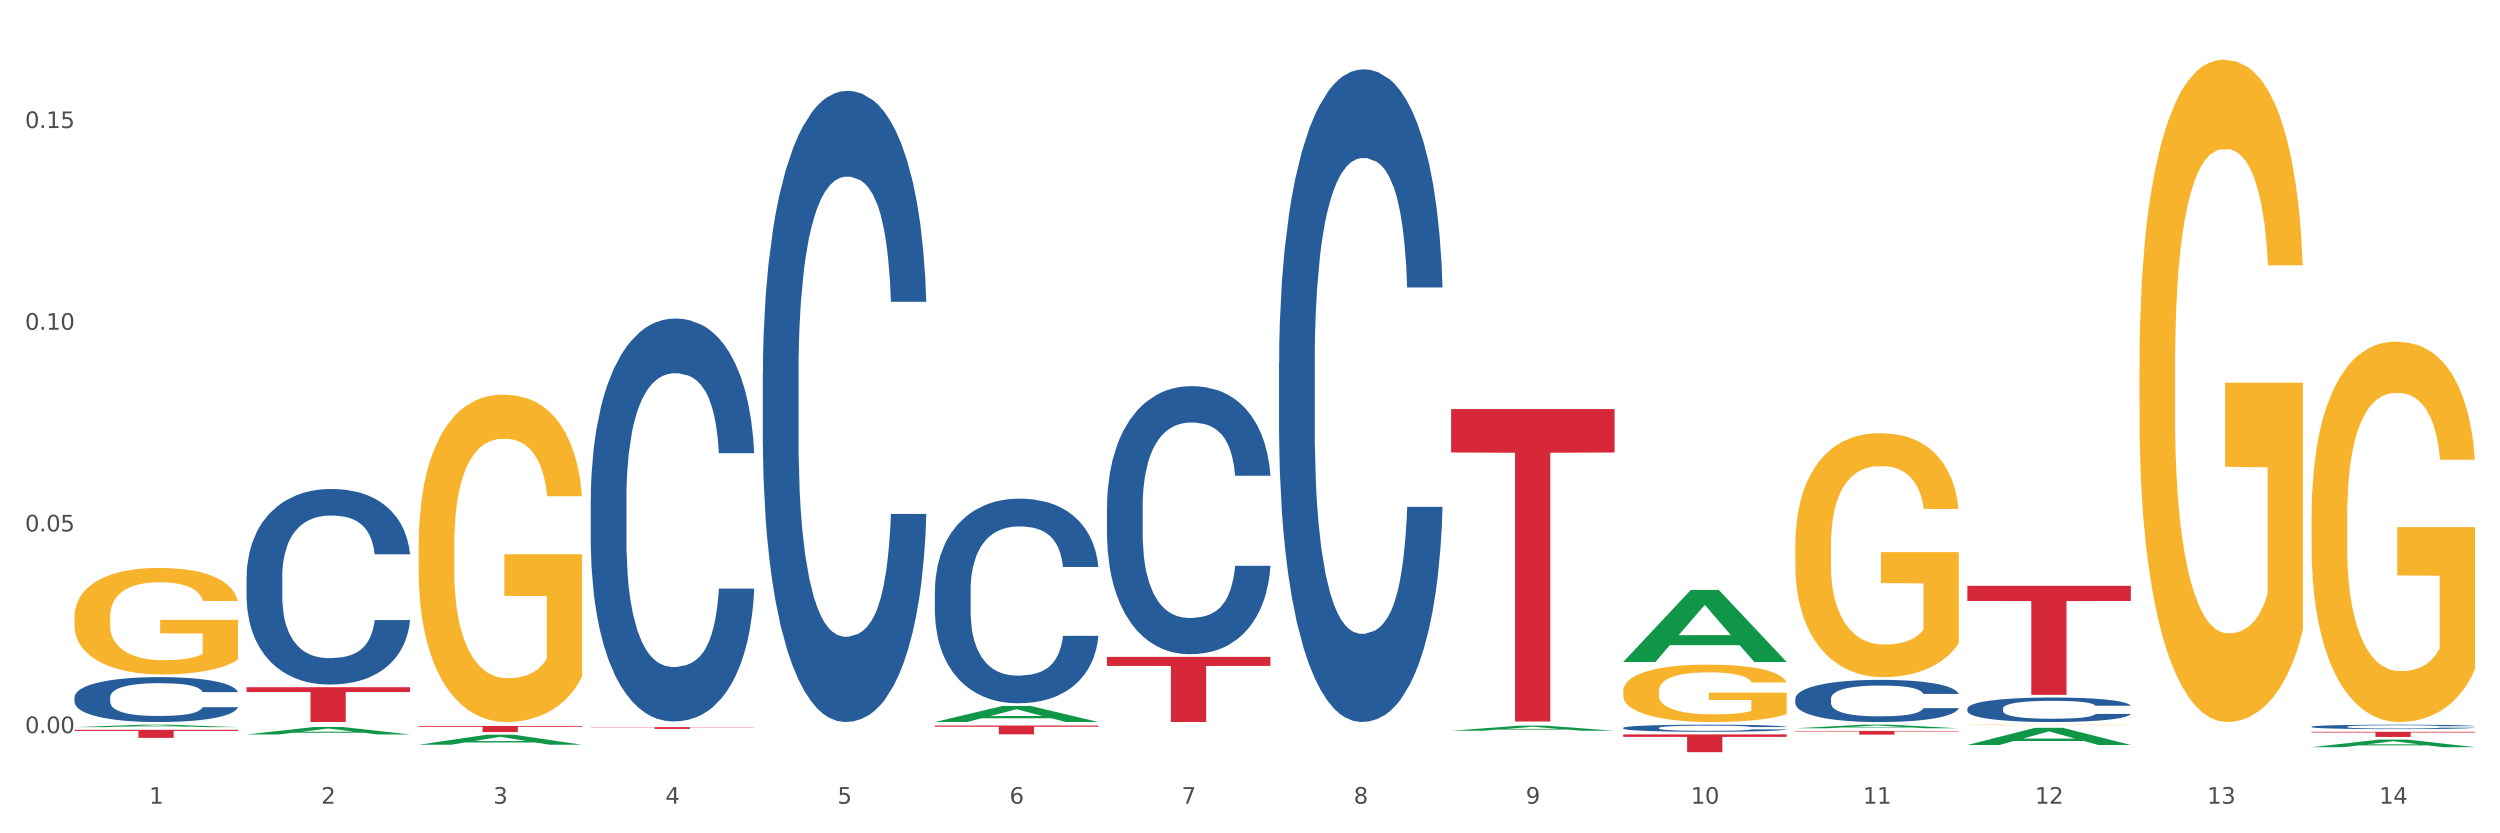 <?xml version="1.0" encoding="utf-8" standalone="no"?>
<!DOCTYPE svg PUBLIC "-//W3C//DTD SVG 1.1//EN"
  "http://www.w3.org/Graphics/SVG/1.1/DTD/svg11.dtd">
<svg xmlns:xlink="http://www.w3.org/1999/xlink" width="1080pt" height="360pt" viewBox="0 0 1080 360" xmlns="http://www.w3.org/2000/svg" version="1.1">
 <rect x="0" y="0" width="1080" height="360" fill="#333333" stroke="none"/>
 <defs>
  <style type="text/css">*{stroke-linejoin: round; stroke-linecap: butt}</style>
 </defs>
 <g id="figure_1">
  <g id="patch_1">
   <path d="M 0 360 
L 1080 360 
L 1080 0 
L 0 0 
z
" style="fill: #ffffff; stroke: #ffffff; stroke-linejoin: miter"/>
  </g>
  <g id="axes_1">
   <g id="matplotlib.axis_1">
    <g id="xtick_1">
     <g id="text_1">
      <!-- 1 -->
      <g style="fill: #4d4d4d" transform="translate(64.432 347.204) scale(0.096 -0.096)">
       <defs>
        <path id="DejaVuSans-31" d="M 794 531 
L 1825 531 
L 1825 4091 
L 703 3866 
L 703 4441 
L 1819 4666 
L 2450 4666 
L 2450 531 
L 3481 531 
L 3481 0 
L 794 0 
L 794 531 
z
" transform="scale(0.016)"/>
       </defs>
       <use xlink:href="#DejaVuSans-31"/>
      </g>
     </g>
    </g>
    <g id="xtick_2">
     <g id="text_2">
      <!-- 2 -->
      <g style="fill: #4d4d4d" transform="translate(138.771 347.204) scale(0.096 -0.096)">
       <defs>
        <path id="DejaVuSans-32" d="M 1228 531 
L 3431 531 
L 3431 0 
L 469 0 
L 469 531 
Q 828 903 1448 1529 
Q 2069 2156 2228 2338 
Q 2531 2678 2651 2914 
Q 2772 3150 2772 3378 
Q 2772 3750 2511 3984 
Q 2250 4219 1831 4219 
Q 1534 4219 1204 4116 
Q 875 4013 500 3803 
L 500 4441 
Q 881 4594 1212 4672 
Q 1544 4750 1819 4750 
Q 2544 4750 2975 4387 
Q 3406 4025 3406 3419 
Q 3406 3131 3298 2873 
Q 3191 2616 2906 2266 
Q 2828 2175 2409 1742 
Q 1991 1309 1228 531 
z
" transform="scale(0.016)"/>
       </defs>
       <use xlink:href="#DejaVuSans-32"/>
      </g>
     </g>
    </g>
    <g id="xtick_3">
     <g id="text_3">
      <!-- 3 -->
      <g style="fill: #4d4d4d" transform="translate(213.109 347.204) scale(0.096 -0.096)">
       <defs>
        <path id="DejaVuSans-33" d="M 2597 2516 
Q 3050 2419 3304 2112 
Q 3559 1806 3559 1356 
Q 3559 666 3084 287 
Q 2609 -91 1734 -91 
Q 1441 -91 1130 -33 
Q 819 25 488 141 
L 488 750 
Q 750 597 1062 519 
Q 1375 441 1716 441 
Q 2309 441 2620 675 
Q 2931 909 2931 1356 
Q 2931 1769 2642 2001 
Q 2353 2234 1838 2234 
L 1294 2234 
L 1294 2753 
L 1863 2753 
Q 2328 2753 2575 2939 
Q 2822 3125 2822 3475 
Q 2822 3834 2567 4026 
Q 2313 4219 1838 4219 
Q 1578 4219 1281 4162 
Q 984 4106 628 3988 
L 628 4550 
Q 988 4650 1302 4700 
Q 1616 4750 1894 4750 
Q 2613 4750 3031 4423 
Q 3450 4097 3450 3541 
Q 3450 3153 3228 2886 
Q 3006 2619 2597 2516 
z
" transform="scale(0.016)"/>
       </defs>
       <use xlink:href="#DejaVuSans-33"/>
      </g>
     </g>
    </g>
    <g id="xtick_4">
     <g id="text_4">
      <!-- 4 -->
      <g style="fill: #4d4d4d" transform="translate(287.448 347.204) scale(0.096 -0.096)">
       <defs>
        <path id="DejaVuSans-34" d="M 2419 4116 
L 825 1625 
L 2419 1625 
L 2419 4116 
z
M 2253 4666 
L 3047 4666 
L 3047 1625 
L 3713 1625 
L 3713 1100 
L 3047 1100 
L 3047 0 
L 2419 0 
L 2419 1100 
L 313 1100 
L 313 1709 
L 2253 4666 
z
" transform="scale(0.016)"/>
       </defs>
       <use xlink:href="#DejaVuSans-34"/>
      </g>
     </g>
    </g>
    <g id="xtick_5">
     <g id="text_5">
      <!-- 5 -->
      <g style="fill: #4d4d4d" transform="translate(361.787 347.204) scale(0.096 -0.096)">
       <defs>
        <path id="DejaVuSans-35" d="M 691 4666 
L 3169 4666 
L 3169 4134 
L 1269 4134 
L 1269 2991 
Q 1406 3038 1543 3061 
Q 1681 3084 1819 3084 
Q 2600 3084 3056 2656 
Q 3513 2228 3513 1497 
Q 3513 744 3044 326 
Q 2575 -91 1722 -91 
Q 1428 -91 1123 -41 
Q 819 9 494 109 
L 494 744 
Q 775 591 1075 516 
Q 1375 441 1709 441 
Q 2250 441 2565 725 
Q 2881 1009 2881 1497 
Q 2881 1984 2565 2268 
Q 2250 2553 1709 2553 
Q 1456 2553 1204 2497 
Q 953 2441 691 2322 
L 691 4666 
z
" transform="scale(0.016)"/>
       </defs>
       <use xlink:href="#DejaVuSans-35"/>
      </g>
     </g>
    </g>
    <g id="xtick_6">
     <g id="text_6">
      <!-- 6 -->
      <g style="fill: #4d4d4d" transform="translate(436.125 347.204) scale(0.096 -0.096)">
       <defs>
        <path id="DejaVuSans-36" d="M 2113 2584 
Q 1688 2584 1439 2293 
Q 1191 2003 1191 1497 
Q 1191 994 1439 701 
Q 1688 409 2113 409 
Q 2538 409 2786 701 
Q 3034 994 3034 1497 
Q 3034 2003 2786 2293 
Q 2538 2584 2113 2584 
z
M 3366 4563 
L 3366 3988 
Q 3128 4100 2886 4159 
Q 2644 4219 2406 4219 
Q 1781 4219 1451 3797 
Q 1122 3375 1075 2522 
Q 1259 2794 1537 2939 
Q 1816 3084 2150 3084 
Q 2853 3084 3261 2657 
Q 3669 2231 3669 1497 
Q 3669 778 3244 343 
Q 2819 -91 2113 -91 
Q 1303 -91 875 529 
Q 447 1150 447 2328 
Q 447 3434 972 4092 
Q 1497 4750 2381 4750 
Q 2619 4750 2861 4703 
Q 3103 4656 3366 4563 
z
" transform="scale(0.016)"/>
       </defs>
       <use xlink:href="#DejaVuSans-36"/>
      </g>
     </g>
    </g>
    <g id="xtick_7">
     <g id="text_7">
      <!-- 7 -->
      <g style="fill: #4d4d4d" transform="translate(510.464 347.204) scale(0.096 -0.096)">
       <defs>
        <path id="DejaVuSans-37" d="M 525 4666 
L 3525 4666 
L 3525 4397 
L 1831 0 
L 1172 0 
L 2766 4134 
L 525 4134 
L 525 4666 
z
" transform="scale(0.016)"/>
       </defs>
       <use xlink:href="#DejaVuSans-37"/>
      </g>
     </g>
    </g>
    <g id="xtick_8">
     <g id="text_8">
      <!-- 8 -->
      <g style="fill: #4d4d4d" transform="translate(584.803 347.204) scale(0.096 -0.096)">
       <defs>
        <path id="DejaVuSans-38" d="M 2034 2216 
Q 1584 2216 1326 1975 
Q 1069 1734 1069 1313 
Q 1069 891 1326 650 
Q 1584 409 2034 409 
Q 2484 409 2743 651 
Q 3003 894 3003 1313 
Q 3003 1734 2745 1975 
Q 2488 2216 2034 2216 
z
M 1403 2484 
Q 997 2584 770 2862 
Q 544 3141 544 3541 
Q 544 4100 942 4425 
Q 1341 4750 2034 4750 
Q 2731 4750 3128 4425 
Q 3525 4100 3525 3541 
Q 3525 3141 3298 2862 
Q 3072 2584 2669 2484 
Q 3125 2378 3379 2068 
Q 3634 1759 3634 1313 
Q 3634 634 3220 271 
Q 2806 -91 2034 -91 
Q 1263 -91 848 271 
Q 434 634 434 1313 
Q 434 1759 690 2068 
Q 947 2378 1403 2484 
z
M 1172 3481 
Q 1172 3119 1398 2916 
Q 1625 2713 2034 2713 
Q 2441 2713 2670 2916 
Q 2900 3119 2900 3481 
Q 2900 3844 2670 4047 
Q 2441 4250 2034 4250 
Q 1625 4250 1398 4047 
Q 1172 3844 1172 3481 
z
" transform="scale(0.016)"/>
       </defs>
       <use xlink:href="#DejaVuSans-38"/>
      </g>
     </g>
    </g>
    <g id="xtick_9">
     <g id="text_9">
      <!-- 9 -->
      <g style="fill: #4d4d4d" transform="translate(659.142 347.204) scale(0.096 -0.096)">
       <defs>
        <path id="DejaVuSans-39" d="M 703 97 
L 703 672 
Q 941 559 1184 500 
Q 1428 441 1663 441 
Q 2288 441 2617 861 
Q 2947 1281 2994 2138 
Q 2813 1869 2534 1725 
Q 2256 1581 1919 1581 
Q 1219 1581 811 2004 
Q 403 2428 403 3163 
Q 403 3881 828 4315 
Q 1253 4750 1959 4750 
Q 2769 4750 3195 4129 
Q 3622 3509 3622 2328 
Q 3622 1225 3098 567 
Q 2575 -91 1691 -91 
Q 1453 -91 1209 -44 
Q 966 3 703 97 
z
M 1959 2075 
Q 2384 2075 2632 2365 
Q 2881 2656 2881 3163 
Q 2881 3666 2632 3958 
Q 2384 4250 1959 4250 
Q 1534 4250 1286 3958 
Q 1038 3666 1038 3163 
Q 1038 2656 1286 2365 
Q 1534 2075 1959 2075 
z
" transform="scale(0.016)"/>
       </defs>
       <use xlink:href="#DejaVuSans-39"/>
      </g>
     </g>
    </g>
    <g id="xtick_10">
     <g id="text_10">
      <!-- 10 -->
      <g style="fill: #4d4d4d" transform="translate(730.426 347.204) scale(0.096 -0.096)">
       <defs>
        <path id="DejaVuSans-30" d="M 2034 4250 
Q 1547 4250 1301 3770 
Q 1056 3291 1056 2328 
Q 1056 1369 1301 889 
Q 1547 409 2034 409 
Q 2525 409 2770 889 
Q 3016 1369 3016 2328 
Q 3016 3291 2770 3770 
Q 2525 4250 2034 4250 
z
M 2034 4750 
Q 2819 4750 3233 4129 
Q 3647 3509 3647 2328 
Q 3647 1150 3233 529 
Q 2819 -91 2034 -91 
Q 1250 -91 836 529 
Q 422 1150 422 2328 
Q 422 3509 836 4129 
Q 1250 4750 2034 4750 
z
" transform="scale(0.016)"/>
       </defs>
       <use xlink:href="#DejaVuSans-31"/>
       <use xlink:href="#DejaVuSans-30" transform="translate(63.623 0)"/>
      </g>
     </g>
    </g>
    <g id="xtick_11">
     <g id="text_11">
      <!-- 11 -->
      <g style="fill: #4d4d4d" transform="translate(804.765 347.204) scale(0.096 -0.096)">
       <use xlink:href="#DejaVuSans-31"/>
       <use xlink:href="#DejaVuSans-31" transform="translate(63.623 0)"/>
      </g>
     </g>
    </g>
    <g id="xtick_12">
     <g id="text_12">
      <!-- 12 -->
      <g style="fill: #4d4d4d" transform="translate(879.104 347.204) scale(0.096 -0.096)">
       <use xlink:href="#DejaVuSans-31"/>
       <use xlink:href="#DejaVuSans-32" transform="translate(63.623 0)"/>
      </g>
     </g>
    </g>
    <g id="xtick_13">
     <g id="text_13">
      <!-- 13 -->
      <g style="fill: #4d4d4d" transform="translate(953.442 347.204) scale(0.096 -0.096)">
       <use xlink:href="#DejaVuSans-31"/>
       <use xlink:href="#DejaVuSans-33" transform="translate(63.623 0)"/>
      </g>
     </g>
    </g>
    <g id="xtick_14">
     <g id="text_14">
      <!-- 14 -->
      <g style="fill: #4d4d4d" transform="translate(1027.781 347.204) scale(0.096 -0.096)">
       <use xlink:href="#DejaVuSans-31"/>
       <use xlink:href="#DejaVuSans-34" transform="translate(63.623 0)"/>
      </g>
     </g>
    </g>
    <g id="xtick_15"/>
    <g id="xtick_16"/>
    <g id="xtick_17"/>
    <g id="xtick_18"/>
    <g id="xtick_19"/>
    <g id="xtick_20"/>
    <g id="xtick_21"/>
    <g id="xtick_22"/>
    <g id="xtick_23"/>
    <g id="xtick_24"/>
    <g id="xtick_25"/>
    <g id="xtick_26"/>
    <g id="xtick_27"/>
   </g>
   <g id="matplotlib.axis_2">
    <g id="ytick_1">
     <g id="text_15">
      <!-- 0.00 -->
      <g style="fill: #4d4d4d" transform="translate(10.8 316.714) scale(0.096 -0.096)">
       <defs>
        <path id="DejaVuSans-2e" d="M 684 794 
L 1344 794 
L 1344 0 
L 684 0 
L 684 794 
z
" transform="scale(0.016)"/>
       </defs>
       <use xlink:href="#DejaVuSans-30"/>
       <use xlink:href="#DejaVuSans-2e" transform="translate(63.623 0)"/>
       <use xlink:href="#DejaVuSans-30" transform="translate(95.41 0)"/>
       <use xlink:href="#DejaVuSans-30" transform="translate(159.033 0)"/>
      </g>
     </g>
    </g>
    <g id="ytick_2">
     <g id="text_16">
      <!-- 0.05 -->
      <g style="fill: #4d4d4d" transform="translate(10.8 229.581) scale(0.096 -0.096)">
       <use xlink:href="#DejaVuSans-30"/>
       <use xlink:href="#DejaVuSans-2e" transform="translate(63.623 0)"/>
       <use xlink:href="#DejaVuSans-30" transform="translate(95.41 0)"/>
       <use xlink:href="#DejaVuSans-35" transform="translate(159.033 0)"/>
      </g>
     </g>
    </g>
    <g id="ytick_3">
     <g id="text_17">
      <!-- 0.10 -->
      <g style="fill: #4d4d4d" transform="translate(10.8 142.447) scale(0.096 -0.096)">
       <use xlink:href="#DejaVuSans-30"/>
       <use xlink:href="#DejaVuSans-2e" transform="translate(63.623 0)"/>
       <use xlink:href="#DejaVuSans-31" transform="translate(95.41 0)"/>
       <use xlink:href="#DejaVuSans-30" transform="translate(159.033 0)"/>
      </g>
     </g>
    </g>
    <g id="ytick_4">
     <g id="text_18">
      <!-- 0.15 -->
      <g style="fill: #4d4d4d" transform="translate(10.8 55.314) scale(0.096 -0.096)">
       <use xlink:href="#DejaVuSans-30"/>
       <use xlink:href="#DejaVuSans-2e" transform="translate(63.623 0)"/>
       <use xlink:href="#DejaVuSans-31" transform="translate(95.41 0)"/>
       <use xlink:href="#DejaVuSans-35" transform="translate(159.033 0)"/>
      </g>
     </g>
    </g>
    <g id="ytick_5"/>
    <g id="ytick_6"/>
    <g id="ytick_7"/>
   </g>
   <g id="PolyCollection_1">
    <path d="M 32.175 314.128 
L 32.248 314.127 
L 61.37 313.068 
L 73.456 313.067 
L 102.797 314.13 
L 88.818 314.13 
L 82.484 313.883 
L 52.415 313.883 
L 52.197 313.887 
L 46.081 314.13 
L 32.175 314.13 
L 32.175 314.128 
L 56.201 313.735 
L 78.698 313.734 
L 67.559 313.293 
L 67.413 313.291 
L 67.267 313.294 
L 56.128 313.734 
L 56.201 313.735 
L 32.175 314.128 
z
" clip-path="url(#pe016c09e4a)" style="fill: #109648"/>
    <path d="M 32.175 301.233 
L 32.258 301.215 
L 32.258 300.719 
L 32.509 300.046 
L 33.427 298.806 
L 34.596 297.867 
L 36.599 296.768 
L 37.684 296.307 
L 39.104 295.794 
L 42.025 294.961 
L 45.364 294.252 
L 47.702 293.862 
L 49.455 293.614 
L 53.378 293.171 
L 55.632 292.976 
L 57.969 292.817 
L 59.973 292.71 
L 63.312 292.586 
L 65.983 292.533 
L 69.072 292.516 
L 71.66 292.533 
L 75.082 292.604 
L 80.091 292.817 
L 82.011 292.941 
L 84.599 293.153 
L 87.27 293.437 
L 89.44 293.72 
L 91.945 294.128 
L 94.533 294.66 
L 97.037 295.333 
L 98.79 295.953 
L 100.209 296.609 
L 101.461 297.406 
L 102.379 298.274 
L 102.797 299.001 
L 87.52 299.001 
L 87.103 298.345 
L 86.268 297.636 
L 85.434 297.158 
L 84.515 296.768 
L 83.096 296.325 
L 81.844 296.042 
L 79.757 295.705 
L 77.837 295.492 
L 76.251 295.368 
L 74.331 295.262 
L 70.241 295.156 
L 67.319 295.156 
L 65.482 295.191 
L 63.229 295.28 
L 61.309 295.404 
L 59.055 295.616 
L 57.302 295.847 
L 55.549 296.148 
L 54.547 296.361 
L 53.044 296.75 
L 52.043 297.069 
L 50.707 297.619 
L 49.956 298.008 
L 48.62 299.018 
L 48.036 299.763 
L 47.785 300.276 
L 47.618 300.843 
L 47.618 303.608 
L 48.119 304.848 
L 48.537 305.379 
L 49.204 305.982 
L 50.457 306.761 
L 52.293 307.523 
L 54.213 308.073 
L 55.799 308.409 
L 57.302 308.657 
L 58.804 308.852 
L 60.641 309.029 
L 62.143 309.136 
L 64.397 309.242 
L 67.069 309.295 
L 69.155 309.295 
L 73.413 309.207 
L 75.333 309.118 
L 77.169 308.994 
L 79.173 308.799 
L 80.759 308.586 
L 81.677 308.427 
L 83.18 308.09 
L 84.348 307.736 
L 85.35 307.328 
L 86.018 306.974 
L 86.769 306.443 
L 87.353 305.84 
L 87.52 305.521 
L 102.797 305.521 
L 102.463 306.159 
L 101.879 306.779 
L 100.71 307.612 
L 99.792 308.09 
L 98.372 308.675 
L 96.87 309.171 
L 94.783 309.72 
L 92.863 310.128 
L 90.86 310.482 
L 88.689 310.801 
L 84.766 311.244 
L 83.347 311.368 
L 80.341 311.581 
L 78.004 311.705 
L 74.581 311.829 
L 71.075 311.9 
L 67.402 311.918 
L 64.147 311.882 
L 60.557 311.776 
L 58.303 311.67 
L 55.799 311.51 
L 52.877 311.262 
L 50.123 310.961 
L 47.535 310.606 
L 45.114 310.199 
L 42.86 309.738 
L 39.938 308.976 
L 37.768 308.232 
L 36.182 307.541 
L 35.097 306.956 
L 34.011 306.212 
L 33.427 305.698 
L 32.509 304.458 
L 32.175 303.306 
L 32.175 301.233 
z
" clip-path="url(#pe016c09e4a)" style="fill: #255c99"/>
    <path d="M 106.514 249.203 
L 106.597 249.126 
L 106.597 246.966 
L 106.848 244.034 
L 107.766 238.632 
L 108.935 234.543 
L 110.938 229.758 
L 112.023 227.752 
L 113.442 225.515 
L 116.364 221.888 
L 119.703 218.801 
L 122.04 217.104 
L 123.794 216.024 
L 127.717 214.095 
L 129.971 213.246 
L 132.308 212.551 
L 134.312 212.088 
L 137.651 211.548 
L 140.322 211.317 
L 143.411 211.24 
L 145.998 211.317 
L 149.421 211.625 
L 154.43 212.551 
L 156.35 213.091 
L 158.937 214.017 
L 161.609 215.252 
L 163.779 216.487 
L 166.283 218.261 
L 168.871 220.576 
L 171.376 223.508 
L 173.129 226.209 
L 174.548 229.064 
L 175.8 232.536 
L 176.718 236.317 
L 177.135 239.481 
L 161.859 239.481 
L 161.442 236.626 
L 160.607 233.539 
L 159.772 231.456 
L 158.854 229.758 
L 157.435 227.829 
L 156.183 226.595 
L 154.096 225.129 
L 152.176 224.203 
L 150.59 223.663 
L 148.67 223.2 
L 144.579 222.737 
L 141.658 222.737 
L 139.821 222.891 
L 137.567 223.277 
L 135.647 223.817 
L 133.393 224.743 
L 131.64 225.746 
L 129.887 227.058 
L 128.886 227.984 
L 127.383 229.681 
L 126.381 231.07 
L 125.046 233.462 
L 124.294 235.16 
L 122.959 239.558 
L 122.374 242.799 
L 122.124 245.037 
L 121.957 247.506 
L 121.957 259.543 
L 122.458 264.945 
L 122.875 267.259 
L 123.543 269.883 
L 124.795 273.278 
L 126.632 276.596 
L 128.552 278.988 
L 130.138 280.454 
L 131.64 281.534 
L 133.143 282.383 
L 134.979 283.155 
L 136.482 283.618 
L 138.736 284.081 
L 141.407 284.312 
L 143.494 284.312 
L 147.751 283.926 
L 149.671 283.541 
L 151.508 283.001 
L 153.511 282.152 
L 155.097 281.226 
L 156.016 280.531 
L 157.518 279.065 
L 158.687 277.522 
L 159.689 275.747 
L 160.357 274.204 
L 161.108 271.889 
L 161.692 269.266 
L 161.859 267.877 
L 177.135 267.877 
L 176.802 270.655 
L 176.217 273.355 
L 175.049 276.982 
L 174.13 279.065 
L 172.711 281.612 
L 171.209 283.772 
L 169.122 286.164 
L 167.202 287.939 
L 165.198 289.482 
L 163.028 290.871 
L 159.104 292.8 
L 157.685 293.34 
L 154.68 294.266 
L 152.343 294.806 
L 148.92 295.346 
L 145.414 295.655 
L 141.741 295.732 
L 138.486 295.578 
L 134.896 295.115 
L 132.642 294.652 
L 130.138 293.958 
L 127.216 292.877 
L 124.461 291.566 
L 121.874 290.022 
L 119.453 288.248 
L 117.199 286.241 
L 114.277 282.923 
L 112.107 279.683 
L 110.521 276.673 
L 109.435 274.127 
L 108.35 270.886 
L 107.766 268.648 
L 106.848 263.247 
L 106.514 258.231 
L 106.514 249.203 
z
" clip-path="url(#pe016c09e4a)" style="fill: #255c99"/>
    <path d="M 255.191 215.81 
L 255.275 215.651 
L 255.275 211.2 
L 255.525 205.16 
L 256.443 194.032 
L 257.612 185.607 
L 259.615 175.752 
L 260.701 171.619 
L 262.12 167.009 
L 265.041 159.537 
L 268.381 153.179 
L 270.718 149.682 
L 272.471 147.456 
L 276.394 143.482 
L 278.648 141.733 
L 280.986 140.303 
L 282.989 139.349 
L 286.328 138.236 
L 288.999 137.759 
L 292.088 137.6 
L 294.676 137.759 
L 298.098 138.395 
L 303.107 140.303 
L 305.027 141.415 
L 307.615 143.323 
L 310.286 145.866 
L 312.457 148.41 
L 314.961 152.066 
L 317.549 156.835 
L 320.053 162.876 
L 321.806 168.439 
L 323.225 174.321 
L 324.477 181.474 
L 325.396 189.263 
L 325.813 195.781 
L 310.537 195.781 
L 310.119 189.899 
L 309.284 183.541 
L 308.45 179.249 
L 307.531 175.752 
L 306.112 171.778 
L 304.86 169.234 
L 302.773 166.214 
L 300.853 164.306 
L 299.267 163.193 
L 297.347 162.24 
L 293.257 161.286 
L 290.335 161.286 
L 288.499 161.604 
L 286.245 162.399 
L 284.325 163.511 
L 282.071 165.419 
L 280.318 167.485 
L 278.565 170.188 
L 277.563 172.095 
L 276.06 175.593 
L 275.059 178.454 
L 273.723 183.382 
L 272.972 186.879 
L 271.636 195.94 
L 271.052 202.616 
L 270.801 207.226 
L 270.634 212.313 
L 270.634 237.112 
L 271.135 248.239 
L 271.553 253.008 
L 272.22 258.413 
L 273.473 265.407 
L 275.309 272.242 
L 277.229 277.17 
L 278.815 280.191 
L 280.318 282.416 
L 281.82 284.165 
L 283.657 285.754 
L 285.159 286.708 
L 287.413 287.662 
L 290.085 288.139 
L 292.172 288.139 
L 296.429 287.344 
L 298.349 286.549 
L 300.185 285.436 
L 302.189 283.688 
L 303.775 281.78 
L 304.693 280.35 
L 306.196 277.329 
L 307.364 274.15 
L 308.366 270.494 
L 309.034 267.315 
L 309.785 262.546 
L 310.37 257.141 
L 310.537 254.28 
L 325.813 254.28 
L 325.479 260.002 
L 324.895 265.566 
L 323.726 273.037 
L 322.808 277.329 
L 321.389 282.575 
L 319.886 287.026 
L 317.799 291.954 
L 315.879 295.61 
L 313.876 298.789 
L 311.705 301.651 
L 307.782 305.625 
L 306.363 306.738 
L 303.358 308.645 
L 301.02 309.758 
L 297.598 310.871 
L 294.092 311.507 
L 290.419 311.665 
L 287.163 311.348 
L 283.573 310.394 
L 281.32 309.44 
L 278.815 308.009 
L 275.893 305.784 
L 273.139 303.081 
L 270.551 299.902 
L 268.13 296.246 
L 265.876 292.113 
L 262.955 285.278 
L 260.784 278.601 
L 259.198 272.401 
L 258.113 267.156 
L 257.028 260.479 
L 256.443 255.869 
L 255.525 244.742 
L 255.191 234.409 
L 255.191 215.81 
z
" clip-path="url(#pe016c09e4a)" style="fill: #255c99"/>
    <path d="M 329.53 161.765 
L 329.613 161.516 
L 329.613 154.544 
L 329.864 145.081 
L 330.782 127.65 
L 331.951 114.453 
L 333.954 99.014 
L 335.039 92.54 
L 336.458 85.319 
L 339.38 73.615 
L 342.719 63.655 
L 345.057 58.177 
L 346.81 54.691 
L 350.733 48.465 
L 352.987 45.726 
L 355.324 43.485 
L 357.328 41.991 
L 360.667 40.248 
L 363.338 39.501 
L 366.427 39.252 
L 369.015 39.501 
L 372.437 40.497 
L 377.446 43.485 
L 379.366 45.228 
L 381.954 48.216 
L 384.625 52.201 
L 386.795 56.185 
L 389.3 61.912 
L 391.887 69.382 
L 394.392 78.845 
L 396.145 87.56 
L 397.564 96.773 
L 398.816 107.979 
L 399.734 120.18 
L 400.152 130.39 
L 384.875 130.39 
L 384.458 121.176 
L 383.623 111.216 
L 382.788 104.493 
L 381.87 99.014 
L 380.451 92.789 
L 379.199 88.805 
L 377.112 84.074 
L 375.192 81.086 
L 373.606 79.343 
L 371.686 77.849 
L 367.595 76.354 
L 364.674 76.354 
L 362.837 76.853 
L 360.583 78.098 
L 358.663 79.841 
L 356.41 82.829 
L 354.656 86.066 
L 352.903 90.299 
L 351.902 93.287 
L 350.399 98.765 
L 349.397 103.248 
L 348.062 110.967 
L 347.31 116.445 
L 345.975 130.639 
L 345.391 141.097 
L 345.14 148.318 
L 344.973 156.287 
L 344.973 195.132 
L 345.474 212.563 
L 345.891 220.033 
L 346.559 228.499 
L 347.811 239.456 
L 349.648 250.163 
L 351.568 257.883 
L 353.154 262.614 
L 354.656 266.1 
L 356.159 268.839 
L 357.996 271.329 
L 359.498 272.823 
L 361.752 274.317 
L 364.423 275.064 
L 366.51 275.064 
L 370.768 273.819 
L 372.688 272.574 
L 374.524 270.831 
L 376.528 268.092 
L 378.114 265.104 
L 379.032 262.863 
L 380.534 258.132 
L 381.703 253.151 
L 382.705 247.424 
L 383.373 242.444 
L 384.124 234.974 
L 384.708 226.507 
L 384.875 222.025 
L 400.152 222.025 
L 399.818 230.989 
L 399.233 239.705 
L 398.065 251.408 
L 397.146 258.132 
L 395.727 266.349 
L 394.225 273.321 
L 392.138 281.04 
L 390.218 286.768 
L 388.214 291.748 
L 386.044 296.23 
L 382.121 302.455 
L 380.701 304.198 
L 377.696 307.186 
L 375.359 308.929 
L 371.936 310.673 
L 368.43 311.669 
L 364.757 311.918 
L 361.502 311.42 
L 357.912 309.926 
L 355.658 308.431 
L 353.154 306.19 
L 350.232 302.704 
L 347.477 298.471 
L 344.89 293.491 
L 342.469 287.764 
L 340.215 281.289 
L 337.293 270.582 
L 335.123 260.124 
L 333.537 250.412 
L 332.452 242.195 
L 331.366 231.736 
L 330.782 224.515 
L 329.864 207.085 
L 329.53 190.899 
L 329.53 161.765 
z
" clip-path="url(#pe016c09e4a)" style="fill: #255c99"/>
    <path d="M 403.869 255.128 
L 403.952 255.047 
L 403.952 252.787 
L 404.202 249.72 
L 405.121 244.069 
L 406.289 239.79 
L 408.293 234.785 
L 409.378 232.687 
L 410.797 230.346 
L 413.719 226.552 
L 417.058 223.323 
L 419.395 221.547 
L 421.148 220.416 
L 425.072 218.398 
L 427.326 217.51 
L 429.663 216.784 
L 431.666 216.299 
L 435.006 215.734 
L 437.677 215.492 
L 440.766 215.412 
L 443.353 215.492 
L 446.776 215.815 
L 451.785 216.784 
L 453.704 217.349 
L 456.292 218.318 
L 458.964 219.609 
L 461.134 220.901 
L 463.638 222.757 
L 466.226 225.179 
L 468.73 228.247 
L 470.483 231.072 
L 471.903 234.059 
L 473.155 237.692 
L 474.073 241.647 
L 474.49 244.957 
L 459.214 244.957 
L 458.797 241.97 
L 457.962 238.741 
L 457.127 236.561 
L 456.209 234.785 
L 454.79 232.767 
L 453.538 231.476 
L 451.451 229.942 
L 449.531 228.973 
L 447.945 228.408 
L 446.025 227.924 
L 441.934 227.44 
L 439.012 227.44 
L 437.176 227.601 
L 434.922 228.005 
L 433.002 228.57 
L 430.748 229.538 
L 428.995 230.588 
L 427.242 231.96 
L 426.24 232.929 
L 424.738 234.705 
L 423.736 236.158 
L 422.401 238.66 
L 421.649 240.436 
L 420.314 245.038 
L 419.729 248.428 
L 419.479 250.769 
L 419.312 253.352 
L 419.312 265.945 
L 419.813 271.596 
L 420.23 274.018 
L 420.898 276.762 
L 422.15 280.314 
L 423.987 283.786 
L 425.907 286.288 
L 427.493 287.822 
L 428.995 288.952 
L 430.498 289.84 
L 432.334 290.647 
L 433.837 291.131 
L 436.091 291.616 
L 438.762 291.858 
L 440.849 291.858 
L 445.106 291.454 
L 447.026 291.051 
L 448.863 290.486 
L 450.866 289.598 
L 452.452 288.629 
L 453.371 287.902 
L 454.873 286.369 
L 456.042 284.754 
L 457.044 282.898 
L 457.711 281.283 
L 458.463 278.861 
L 459.047 276.117 
L 459.214 274.664 
L 474.49 274.664 
L 474.156 277.57 
L 473.572 280.395 
L 472.403 284.189 
L 471.485 286.369 
L 470.066 289.033 
L 468.563 291.293 
L 466.477 293.795 
L 464.557 295.652 
L 462.553 297.267 
L 460.383 298.72 
L 456.459 300.738 
L 455.04 301.303 
L 452.035 302.272 
L 449.698 302.837 
L 446.275 303.402 
L 442.769 303.725 
L 439.096 303.805 
L 435.84 303.644 
L 432.251 303.16 
L 429.997 302.675 
L 427.493 301.949 
L 424.571 300.818 
L 421.816 299.446 
L 419.228 297.832 
L 416.808 295.975 
L 414.554 293.876 
L 411.632 290.405 
L 409.462 287.015 
L 407.875 283.866 
L 406.79 281.202 
L 405.705 277.812 
L 405.121 275.471 
L 404.202 269.82 
L 403.869 264.573 
L 403.869 255.128 
z
" clip-path="url(#pe016c09e4a)" style="fill: #255c99"/>
    <path d="M 478.207 218.841 
L 478.291 218.735 
L 478.291 215.773 
L 478.541 211.754 
L 479.459 204.351 
L 480.628 198.745 
L 482.632 192.188 
L 483.717 189.438 
L 485.136 186.371 
L 488.058 181.4 
L 491.397 177.169 
L 493.734 174.842 
L 495.487 173.362 
L 499.41 170.718 
L 501.664 169.554 
L 504.002 168.602 
L 506.005 167.968 
L 509.344 167.227 
L 512.016 166.91 
L 515.104 166.804 
L 517.692 166.91 
L 521.115 167.333 
L 526.123 168.602 
L 528.043 169.343 
L 530.631 170.612 
L 533.302 172.304 
L 535.473 173.996 
L 537.977 176.429 
L 540.565 179.602 
L 543.069 183.621 
L 544.822 187.323 
L 546.241 191.236 
L 547.493 195.995 
L 548.412 201.178 
L 548.829 205.514 
L 533.553 205.514 
L 533.135 201.601 
L 532.301 197.37 
L 531.466 194.515 
L 530.548 192.188 
L 529.128 189.544 
L 527.876 187.851 
L 525.789 185.842 
L 523.869 184.573 
L 522.283 183.832 
L 520.363 183.198 
L 516.273 182.563 
L 513.351 182.563 
L 511.515 182.775 
L 509.261 183.304 
L 507.341 184.044 
L 505.087 185.313 
L 503.334 186.688 
L 501.581 188.486 
L 500.579 189.755 
L 499.077 192.082 
L 498.075 193.986 
L 496.739 197.265 
L 495.988 199.591 
L 494.652 205.62 
L 494.068 210.062 
L 493.818 213.129 
L 493.651 216.514 
L 493.651 233.013 
L 494.151 240.417 
L 494.569 243.589 
L 495.237 247.185 
L 496.489 251.839 
L 498.325 256.387 
L 500.245 259.666 
L 501.831 261.675 
L 503.334 263.156 
L 504.837 264.319 
L 506.673 265.377 
L 508.176 266.012 
L 510.429 266.646 
L 513.101 266.963 
L 515.188 266.963 
L 519.445 266.435 
L 521.365 265.906 
L 523.202 265.165 
L 525.205 264.002 
L 526.791 262.733 
L 527.709 261.781 
L 529.212 259.771 
L 530.381 257.656 
L 531.382 255.224 
L 532.05 253.108 
L 532.801 249.935 
L 533.386 246.339 
L 533.553 244.436 
L 548.829 244.436 
L 548.495 248.243 
L 547.911 251.945 
L 546.742 256.916 
L 545.824 259.771 
L 544.405 263.262 
L 542.902 266.223 
L 540.815 269.502 
L 538.895 271.934 
L 536.892 274.05 
L 534.721 275.953 
L 530.798 278.598 
L 529.379 279.338 
L 526.374 280.607 
L 524.036 281.347 
L 520.614 282.088 
L 517.108 282.511 
L 513.435 282.617 
L 510.179 282.405 
L 506.59 281.77 
L 504.336 281.136 
L 501.831 280.184 
L 498.91 278.703 
L 496.155 276.905 
L 493.567 274.79 
L 491.146 272.357 
L 488.892 269.608 
L 485.971 265.06 
L 483.8 260.618 
L 482.214 256.493 
L 481.129 253.002 
L 480.044 248.56 
L 479.459 245.493 
L 478.541 238.09 
L 478.207 231.215 
L 478.207 218.841 
z
" clip-path="url(#pe016c09e4a)" style="fill: #255c99"/>
    <path d="M 552.546 156.643 
L 552.629 156.385 
L 552.629 149.175 
L 552.88 139.39 
L 553.798 121.365 
L 554.967 107.717 
L 556.97 91.752 
L 558.055 85.057 
L 559.475 77.589 
L 562.396 65.486 
L 565.735 55.186 
L 568.073 49.521 
L 569.826 45.916 
L 573.749 39.478 
L 576.003 36.646 
L 578.34 34.328 
L 580.344 32.783 
L 583.683 30.981 
L 586.354 30.208 
L 589.443 29.951 
L 592.031 30.208 
L 595.453 31.238 
L 600.462 34.328 
L 602.382 36.131 
L 604.97 39.221 
L 607.641 43.341 
L 609.811 47.461 
L 612.316 53.384 
L 614.903 61.109 
L 617.408 70.894 
L 619.161 79.906 
L 620.58 89.434 
L 621.832 101.022 
L 622.75 113.64 
L 623.168 124.197 
L 607.891 124.197 
L 607.474 114.67 
L 606.639 104.369 
L 605.804 97.417 
L 604.886 91.752 
L 603.467 85.314 
L 602.215 81.194 
L 600.128 76.301 
L 598.208 73.211 
L 596.622 71.409 
L 594.702 69.864 
L 590.612 68.319 
L 587.69 68.319 
L 585.853 68.834 
L 583.6 70.121 
L 581.68 71.924 
L 579.426 75.014 
L 577.673 78.361 
L 575.92 82.739 
L 574.918 85.829 
L 573.415 91.494 
L 572.414 96.129 
L 571.078 104.112 
L 570.327 109.777 
L 568.991 124.455 
L 568.407 135.27 
L 568.156 142.737 
L 567.989 150.978 
L 567.989 191.148 
L 568.49 209.174 
L 568.908 216.899 
L 569.575 225.654 
L 570.827 236.984 
L 572.664 248.057 
L 574.584 256.039 
L 576.17 260.932 
L 577.673 264.537 
L 579.175 267.369 
L 581.012 269.944 
L 582.514 271.489 
L 584.768 273.034 
L 587.439 273.807 
L 589.526 273.807 
L 593.784 272.519 
L 595.704 271.232 
L 597.54 269.429 
L 599.544 266.597 
L 601.13 263.507 
L 602.048 261.189 
L 603.551 256.297 
L 604.719 251.147 
L 605.721 245.224 
L 606.389 240.074 
L 607.14 232.349 
L 607.724 223.594 
L 607.891 218.959 
L 623.168 218.959 
L 622.834 228.229 
L 622.249 237.241 
L 621.081 249.344 
L 620.163 256.297 
L 618.743 264.794 
L 617.241 272.004 
L 615.154 279.987 
L 613.234 285.91 
L 611.23 291.06 
L 609.06 295.695 
L 605.137 302.132 
L 603.718 303.935 
L 600.712 307.025 
L 598.375 308.828 
L 594.952 310.63 
L 591.446 311.66 
L 587.773 311.918 
L 584.518 311.403 
L 580.928 309.858 
L 578.674 308.313 
L 576.17 305.995 
L 573.248 302.39 
L 570.494 298.012 
L 567.906 292.862 
L 565.485 286.94 
L 563.231 280.245 
L 560.309 269.172 
L 558.139 258.357 
L 556.553 248.314 
L 555.468 239.816 
L 554.382 229.001 
L 553.798 221.534 
L 552.88 203.508 
L 552.546 186.771 
L 552.546 156.643 
z
" clip-path="url(#pe016c09e4a)" style="fill: #255c99"/>
    <path d="M 701.223 314.437 
L 701.307 314.434 
L 701.307 314.356 
L 701.557 314.25 
L 702.476 314.055 
L 703.644 313.908 
L 705.648 313.735 
L 706.733 313.663 
L 708.152 313.582 
L 711.074 313.451 
L 714.413 313.34 
L 716.75 313.278 
L 718.503 313.239 
L 722.427 313.17 
L 724.681 313.139 
L 727.018 313.114 
L 729.021 313.097 
L 732.36 313.078 
L 735.032 313.07 
L 738.12 313.067 
L 740.708 313.07 
L 744.131 313.081 
L 749.139 313.114 
L 751.059 313.134 
L 753.647 313.167 
L 756.318 313.212 
L 758.489 313.256 
L 760.993 313.32 
L 763.581 313.404 
L 766.085 313.51 
L 767.838 313.607 
L 769.257 313.71 
L 770.51 313.835 
L 771.428 313.972 
L 771.845 314.086 
L 756.569 314.086 
L 756.151 313.983 
L 755.317 313.872 
L 754.482 313.796 
L 753.564 313.735 
L 752.145 313.666 
L 750.892 313.621 
L 748.805 313.568 
L 746.885 313.535 
L 745.299 313.515 
L 743.379 313.498 
L 739.289 313.482 
L 736.367 313.482 
L 734.531 313.487 
L 732.277 313.501 
L 730.357 313.521 
L 728.103 313.554 
L 726.35 313.59 
L 724.597 313.638 
L 723.595 313.671 
L 722.093 313.732 
L 721.091 313.783 
L 719.755 313.869 
L 719.004 313.93 
L 717.668 314.089 
L 717.084 314.206 
L 716.834 314.287 
L 716.667 314.376 
L 716.667 314.81 
L 717.168 315.005 
L 717.585 315.089 
L 718.253 315.183 
L 719.505 315.306 
L 721.341 315.426 
L 723.261 315.512 
L 724.847 315.565 
L 726.35 315.604 
L 727.853 315.635 
L 729.689 315.662 
L 731.192 315.679 
L 733.446 315.696 
L 736.117 315.704 
L 738.204 315.704 
L 742.461 315.69 
L 744.381 315.676 
L 746.218 315.657 
L 748.221 315.626 
L 749.807 315.593 
L 750.725 315.568 
L 752.228 315.515 
L 753.397 315.459 
L 754.398 315.395 
L 755.066 315.339 
L 755.818 315.256 
L 756.402 315.161 
L 756.569 315.111 
L 771.845 315.111 
L 771.511 315.211 
L 770.927 315.309 
L 769.758 315.44 
L 768.84 315.515 
L 767.421 315.607 
L 765.918 315.685 
L 763.831 315.771 
L 761.911 315.835 
L 759.908 315.891 
L 757.738 315.941 
L 753.814 316.01 
L 752.395 316.03 
L 749.39 316.063 
L 747.052 316.083 
L 743.63 316.102 
L 740.124 316.114 
L 736.451 316.116 
L 733.195 316.111 
L 729.606 316.094 
L 727.352 316.077 
L 724.847 316.052 
L 721.926 316.013 
L 719.171 315.966 
L 716.583 315.91 
L 714.162 315.846 
L 711.908 315.774 
L 708.987 315.654 
L 706.816 315.537 
L 705.23 315.428 
L 704.145 315.337 
L 703.06 315.22 
L 702.476 315.139 
L 701.557 314.944 
L 701.223 314.763 
L 701.223 314.437 
z
" clip-path="url(#pe016c09e4a)" style="fill: #255c99"/>
    <path d="M 775.562 301.879 
L 775.646 301.863 
L 775.646 301.397 
L 775.896 300.764 
L 776.814 299.599 
L 777.983 298.716 
L 779.986 297.684 
L 781.072 297.251 
L 782.491 296.769 
L 785.412 295.986 
L 788.752 295.32 
L 791.089 294.954 
L 792.842 294.721 
L 796.765 294.305 
L 799.019 294.122 
L 801.357 293.972 
L 803.36 293.872 
L 806.699 293.756 
L 809.37 293.706 
L 812.459 293.689 
L 815.047 293.706 
L 818.469 293.772 
L 823.478 293.972 
L 825.398 294.088 
L 827.986 294.288 
L 830.657 294.555 
L 832.828 294.821 
L 835.332 295.204 
L 837.92 295.703 
L 840.424 296.336 
L 842.177 296.918 
L 843.596 297.534 
L 844.848 298.284 
L 845.766 299.099 
L 846.184 299.782 
L 830.908 299.782 
L 830.49 299.166 
L 829.655 298.5 
L 828.821 298.05 
L 827.902 297.684 
L 826.483 297.268 
L 825.231 297.002 
L 823.144 296.685 
L 821.224 296.486 
L 819.638 296.369 
L 817.718 296.269 
L 813.628 296.169 
L 810.706 296.169 
L 808.87 296.203 
L 806.616 296.286 
L 804.696 296.402 
L 802.442 296.602 
L 800.689 296.819 
L 798.936 297.102 
L 797.934 297.301 
L 796.431 297.668 
L 795.43 297.967 
L 794.094 298.483 
L 793.343 298.85 
L 792.007 299.798 
L 791.423 300.498 
L 791.172 300.98 
L 791.005 301.513 
L 791.005 304.11 
L 791.506 305.275 
L 791.924 305.775 
L 792.591 306.341 
L 793.844 307.073 
L 795.68 307.789 
L 797.6 308.305 
L 799.186 308.621 
L 800.689 308.855 
L 802.191 309.038 
L 804.028 309.204 
L 805.53 309.304 
L 807.784 309.404 
L 810.456 309.454 
L 812.543 309.454 
L 816.8 309.371 
L 818.72 309.287 
L 820.556 309.171 
L 822.56 308.988 
L 824.146 308.788 
L 825.064 308.638 
L 826.567 308.322 
L 827.735 307.989 
L 828.737 307.606 
L 829.405 307.273 
L 830.156 306.774 
L 830.741 306.208 
L 830.908 305.908 
L 846.184 305.908 
L 845.85 306.507 
L 845.266 307.09 
L 844.097 307.872 
L 843.179 308.322 
L 841.76 308.871 
L 840.257 309.337 
L 838.17 309.853 
L 836.25 310.236 
L 834.247 310.569 
L 832.076 310.869 
L 828.153 311.285 
L 826.734 311.402 
L 823.728 311.601 
L 821.391 311.718 
L 817.969 311.834 
L 814.463 311.901 
L 810.79 311.918 
L 807.534 311.884 
L 803.944 311.784 
L 801.69 311.685 
L 799.186 311.535 
L 796.264 311.302 
L 793.51 311.019 
L 790.922 310.686 
L 788.501 310.303 
L 786.247 309.87 
L 783.325 309.154 
L 781.155 308.455 
L 779.569 307.806 
L 778.484 307.256 
L 777.399 306.557 
L 776.814 306.074 
L 775.896 304.909 
L 775.562 303.827 
L 775.562 301.879 
z
" clip-path="url(#pe016c09e4a)" style="fill: #255c99"/>
    <path d="M 849.901 306.086 
L 849.984 306.076 
L 849.984 305.805 
L 850.235 305.438 
L 851.153 304.761 
L 852.322 304.248 
L 854.325 303.649 
L 855.41 303.397 
L 856.829 303.117 
L 859.751 302.662 
L 863.09 302.275 
L 865.428 302.063 
L 867.181 301.927 
L 871.104 301.685 
L 873.358 301.579 
L 875.695 301.492 
L 877.699 301.434 
L 881.038 301.366 
L 883.709 301.337 
L 886.798 301.328 
L 889.386 301.337 
L 892.808 301.376 
L 897.817 301.492 
L 899.737 301.56 
L 902.325 301.676 
L 904.996 301.83 
L 907.166 301.985 
L 909.671 302.208 
L 912.258 302.498 
L 914.763 302.865 
L 916.516 303.204 
L 917.935 303.562 
L 919.187 303.997 
L 920.105 304.471 
L 920.523 304.867 
L 905.246 304.867 
L 904.829 304.509 
L 903.994 304.123 
L 903.159 303.861 
L 902.241 303.649 
L 900.822 303.407 
L 899.57 303.252 
L 897.483 303.068 
L 895.563 302.952 
L 893.977 302.885 
L 892.057 302.827 
L 887.966 302.769 
L 885.045 302.769 
L 883.208 302.788 
L 880.954 302.836 
L 879.034 302.904 
L 876.78 303.02 
L 875.027 303.146 
L 873.274 303.31 
L 872.273 303.426 
L 870.77 303.639 
L 869.768 303.813 
L 868.433 304.113 
L 867.681 304.326 
L 866.346 304.877 
L 865.761 305.283 
L 865.511 305.564 
L 865.344 305.873 
L 865.344 307.382 
L 865.845 308.059 
L 866.262 308.349 
L 866.93 308.678 
L 868.182 309.103 
L 870.019 309.519 
L 871.939 309.819 
L 873.525 310.003 
L 875.027 310.138 
L 876.53 310.244 
L 878.367 310.341 
L 879.869 310.399 
L 882.123 310.457 
L 884.794 310.486 
L 886.881 310.486 
L 891.139 310.438 
L 893.059 310.39 
L 894.895 310.322 
L 896.899 310.215 
L 898.485 310.099 
L 899.403 310.012 
L 900.905 309.829 
L 902.074 309.635 
L 903.076 309.413 
L 903.744 309.219 
L 904.495 308.929 
L 905.079 308.6 
L 905.246 308.426 
L 920.523 308.426 
L 920.189 308.774 
L 919.604 309.113 
L 918.436 309.567 
L 917.517 309.829 
L 916.098 310.148 
L 914.596 310.419 
L 912.509 310.718 
L 910.589 310.941 
L 908.585 311.134 
L 906.415 311.308 
L 902.491 311.55 
L 901.072 311.618 
L 898.067 311.734 
L 895.73 311.802 
L 892.307 311.869 
L 888.801 311.908 
L 885.128 311.918 
L 881.873 311.898 
L 878.283 311.84 
L 876.029 311.782 
L 873.525 311.695 
L 870.603 311.56 
L 867.848 311.395 
L 865.261 311.202 
L 862.84 310.979 
L 860.586 310.728 
L 857.664 310.312 
L 855.494 309.906 
L 853.908 309.529 
L 852.823 309.21 
L 851.737 308.803 
L 851.153 308.523 
L 850.235 307.846 
L 849.901 307.217 
L 849.901 306.086 
z
" clip-path="url(#pe016c09e4a)" style="fill: #255c99"/>
    <path d="M 998.578 313.928 
L 998.662 313.926 
L 998.662 313.877 
L 998.912 313.811 
L 999.83 313.688 
L 1000.999 313.595 
L 1003.003 313.487 
L 1004.088 313.441 
L 1005.507 313.391 
L 1008.429 313.308 
L 1011.768 313.238 
L 1014.105 313.2 
L 1015.858 313.175 
L 1019.781 313.132 
L 1022.035 313.112 
L 1024.373 313.097 
L 1026.376 313.086 
L 1029.715 313.074 
L 1032.387 313.069 
L 1035.475 313.067 
L 1038.063 313.069 
L 1041.486 313.076 
L 1046.494 313.097 
L 1048.414 313.109 
L 1051.002 313.13 
L 1053.673 313.158 
L 1055.844 313.186 
L 1058.348 313.226 
L 1060.936 313.279 
L 1063.44 313.345 
L 1065.193 313.406 
L 1066.612 313.471 
L 1067.864 313.55 
L 1068.783 313.636 
L 1069.2 313.707 
L 1053.924 313.707 
L 1053.506 313.643 
L 1052.671 313.573 
L 1051.837 313.525 
L 1050.918 313.487 
L 1049.499 313.443 
L 1048.247 313.415 
L 1046.16 313.382 
L 1044.24 313.361 
L 1042.654 313.349 
L 1040.734 313.338 
L 1036.644 313.328 
L 1033.722 313.328 
L 1031.886 313.331 
L 1029.632 313.34 
L 1027.712 313.352 
L 1025.458 313.373 
L 1023.705 313.396 
L 1021.952 313.426 
L 1020.95 313.447 
L 1019.448 313.485 
L 1018.446 313.517 
L 1017.11 313.571 
L 1016.359 313.609 
L 1015.023 313.709 
L 1014.439 313.783 
L 1014.188 313.833 
L 1014.022 313.889 
L 1014.022 314.162 
L 1014.522 314.285 
L 1014.94 314.337 
L 1015.608 314.397 
L 1016.86 314.474 
L 1018.696 314.549 
L 1020.616 314.604 
L 1022.202 314.637 
L 1023.705 314.661 
L 1025.207 314.681 
L 1027.044 314.698 
L 1028.547 314.709 
L 1030.8 314.719 
L 1033.472 314.724 
L 1035.559 314.724 
L 1039.816 314.716 
L 1041.736 314.707 
L 1043.572 314.695 
L 1045.576 314.675 
L 1047.162 314.654 
L 1048.08 314.639 
L 1049.583 314.605 
L 1050.752 314.57 
L 1051.753 314.53 
L 1052.421 314.495 
L 1053.172 314.443 
L 1053.757 314.383 
L 1053.924 314.351 
L 1069.2 314.351 
L 1068.866 314.414 
L 1068.282 314.476 
L 1067.113 314.558 
L 1066.195 314.605 
L 1064.776 314.663 
L 1063.273 314.712 
L 1061.186 314.766 
L 1059.266 314.807 
L 1057.263 314.842 
L 1055.092 314.873 
L 1051.169 314.917 
L 1049.75 314.929 
L 1046.745 314.95 
L 1044.407 314.962 
L 1040.985 314.975 
L 1037.479 314.982 
L 1033.806 314.983 
L 1030.55 314.98 
L 1026.96 314.969 
L 1024.707 314.959 
L 1022.202 314.943 
L 1019.281 314.919 
L 1016.526 314.889 
L 1013.938 314.854 
L 1011.517 314.814 
L 1009.263 314.768 
L 1006.342 314.693 
L 1004.171 314.619 
L 1002.585 314.551 
L 1001.5 314.493 
L 1000.415 314.42 
L 999.83 314.369 
L 998.912 314.246 
L 998.578 314.133 
L 998.578 313.928 
z
" clip-path="url(#pe016c09e4a)" style="fill: #255c99"/>
    <path d="M 775.562 315.77 
L 846.184 315.77 
L 846.184 315.992 
L 818.404 315.993 
L 818.404 317.365 
L 803.175 317.365 
L 803.175 315.993 
L 775.562 315.992 
L 775.562 315.772 
L 775.562 315.77 
z
" clip-path="url(#pe016c09e4a)" style="fill: #d62839"/>
    <path d="M 32.175 266.615 
L 32.258 266.573 
L 32.258 265.061 
L 32.425 263.758 
L 33.259 260.606 
L 34.51 258.001 
L 35.427 256.614 
L 36.344 255.48 
L 37.428 254.345 
L 38.762 253.168 
L 41.18 251.445 
L 42.681 250.563 
L 44.515 249.638 
L 47.85 248.294 
L 50.268 247.537 
L 52.77 246.907 
L 56.855 246.151 
L 59.523 245.814 
L 62.358 245.562 
L 65.777 245.394 
L 68.361 245.352 
L 74.031 245.478 
L 78.867 245.856 
L 81.202 246.151 
L 84.203 246.655 
L 85.788 246.991 
L 88.372 247.663 
L 91.04 248.546 
L 92.875 249.302 
L 95.626 250.731 
L 97.711 252.16 
L 99.628 253.925 
L 100.629 255.143 
L 101.379 256.278 
L 102.046 257.581 
L 102.713 259.64 
L 87.705 259.64 
L 87.122 258.169 
L 86.204 256.782 
L 84.87 255.438 
L 83.703 254.597 
L 81.702 253.547 
L 79.868 252.874 
L 77.95 252.37 
L 75.615 251.95 
L 73.781 251.74 
L 71.196 251.571 
L 66.11 251.614 
L 62.692 251.95 
L 60.357 252.37 
L 58.856 252.748 
L 57.522 253.168 
L 56.021 253.757 
L 54.27 254.639 
L 53.02 255.438 
L 51.769 256.446 
L 50.768 257.455 
L 49.851 258.631 
L 49.101 259.892 
L 48.517 261.195 
L 48.017 262.791 
L 47.6 265.439 
L 47.6 271.196 
L 47.767 272.498 
L 48.184 274.221 
L 48.684 275.524 
L 49.518 277.079 
L 50.268 278.129 
L 51.686 279.642 
L 53.27 280.903 
L 54.52 281.701 
L 55.771 282.374 
L 57.939 283.298 
L 60.357 284.055 
L 62.441 284.517 
L 65.276 284.937 
L 67.194 285.105 
L 68.862 285.189 
L 72.947 285.189 
L 75.865 285.063 
L 79.117 284.769 
L 81.619 284.391 
L 83.703 283.928 
L 86.038 283.172 
L 87.538 282.458 
L 87.538 273.675 
L 69.195 273.633 
L 69.195 267.792 
L 102.797 267.792 
L 102.797 284.937 
L 101.379 285.819 
L 99.795 286.618 
L 98.128 287.332 
L 95.626 288.215 
L 92.625 289.055 
L 89.956 289.643 
L 87.122 290.148 
L 83.786 290.61 
L 79.451 291.03 
L 76.783 291.198 
L 73.447 291.324 
L 69.529 291.366 
L 66.11 291.282 
L 62.775 291.072 
L 59.273 290.694 
L 55.855 290.148 
L 53.27 289.601 
L 50.685 288.929 
L 47.934 288.047 
L 45.766 287.206 
L 44.098 286.45 
L 42.264 285.483 
L 40.263 284.223 
L 38.762 283.088 
L 37.428 281.911 
L 36.01 280.399 
L 35.01 279.096 
L 34.009 277.457 
L 33.426 276.238 
L 32.759 274.347 
L 32.258 271.7 
L 32.175 266.615 
z
" clip-path="url(#pe016c09e4a)" style="fill: #f7b32b"/>
    <path d="M 701.223 317.266 
L 771.845 317.266 
L 771.845 318.333 
L 744.065 318.341 
L 744.065 324.95 
L 728.836 324.95 
L 728.836 318.341 
L 701.223 318.333 
L 701.223 317.273 
L 701.223 317.266 
z
" clip-path="url(#pe016c09e4a)" style="fill: #d62839"/>
    <path d="M 478.207 283.766 
L 548.829 283.766 
L 548.829 287.678 
L 521.049 287.704 
L 521.049 311.918 
L 505.82 311.918 
L 505.82 287.704 
L 478.207 287.678 
L 478.207 283.792 
L 478.207 283.766 
z
" clip-path="url(#pe016c09e4a)" style="fill: #d62839"/>
    <path d="M 403.869 313.434 
L 474.49 313.434 
L 474.49 313.961 
L 446.71 313.964 
L 446.71 317.224 
L 431.481 317.224 
L 431.481 313.964 
L 403.869 313.961 
L 403.869 313.437 
L 403.869 313.434 
z
" clip-path="url(#pe016c09e4a)" style="fill: #d62839"/>
    <path d="M 255.191 314.115 
L 325.813 314.115 
L 325.813 314.224 
L 298.033 314.225 
L 298.033 314.899 
L 282.804 314.899 
L 282.804 314.225 
L 255.191 314.224 
L 255.191 314.116 
L 255.191 314.115 
z
" clip-path="url(#pe016c09e4a)" style="fill: #d62839"/>
    <path d="M 180.852 313.592 
L 251.474 313.592 
L 251.474 313.963 
L 223.694 313.966 
L 223.694 316.264 
L 208.465 316.264 
L 208.465 313.966 
L 180.852 313.963 
L 180.852 313.595 
L 180.852 313.592 
z
" clip-path="url(#pe016c09e4a)" style="fill: #d62839"/>
    <path d="M 106.514 296.882 
L 177.135 296.882 
L 177.135 298.971 
L 149.355 298.985 
L 149.355 311.918 
L 134.126 311.918 
L 134.126 298.985 
L 106.514 298.971 
L 106.514 296.896 
L 106.514 296.882 
z
" clip-path="url(#pe016c09e4a)" style="fill: #d62839"/>
    <path d="M 32.175 315.279 
L 102.797 315.279 
L 102.797 315.763 
L 75.017 315.766 
L 75.017 318.756 
L 59.788 318.756 
L 59.788 315.766 
L 32.175 315.763 
L 32.175 315.283 
L 32.175 315.279 
z
" clip-path="url(#pe016c09e4a)" style="fill: #d62839"/>
    <path d="M 998.578 223.508 
L 998.662 223.358 
L 998.662 217.954 
L 998.828 213.301 
L 999.662 202.044 
L 1000.913 192.737 
L 1001.83 187.784 
L 1002.747 183.731 
L 1003.831 179.678 
L 1005.165 175.476 
L 1007.583 169.321 
L 1009.084 166.169 
L 1010.918 162.867 
L 1014.253 158.064 
L 1016.671 155.362 
L 1019.173 153.111 
L 1023.258 150.409 
L 1025.926 149.208 
L 1028.761 148.307 
L 1032.18 147.707 
L 1034.765 147.557 
L 1040.434 148.007 
L 1045.27 149.358 
L 1047.605 150.409 
L 1050.607 152.21 
L 1052.191 153.411 
L 1054.775 155.812 
L 1057.444 158.964 
L 1059.278 161.666 
L 1062.029 166.77 
L 1064.114 171.873 
L 1066.032 178.177 
L 1067.032 182.53 
L 1067.783 186.583 
L 1068.45 191.236 
L 1069.117 198.591 
L 1054.108 198.591 
L 1053.525 193.338 
L 1052.608 188.384 
L 1051.274 183.581 
L 1050.106 180.579 
L 1048.105 176.827 
L 1046.271 174.425 
L 1044.353 172.624 
L 1042.019 171.123 
L 1040.184 170.372 
L 1037.599 169.772 
L 1032.513 169.922 
L 1029.095 171.123 
L 1026.76 172.624 
L 1025.259 173.975 
L 1023.925 175.476 
L 1022.425 177.577 
L 1020.674 180.729 
L 1019.423 183.581 
L 1018.172 187.183 
L 1017.172 190.786 
L 1016.255 194.989 
L 1015.504 199.492 
L 1014.92 204.145 
L 1014.42 209.849 
L 1014.003 219.305 
L 1014.003 239.869 
L 1014.17 244.522 
L 1014.587 250.676 
L 1015.087 255.329 
L 1015.921 260.883 
L 1016.671 264.636 
L 1018.089 270.039 
L 1019.673 274.542 
L 1020.924 277.394 
L 1022.174 279.796 
L 1024.342 283.098 
L 1026.76 285.8 
L 1028.845 287.451 
L 1031.68 288.952 
L 1033.597 289.553 
L 1035.265 289.853 
L 1039.35 289.853 
L 1042.269 289.402 
L 1045.52 288.352 
L 1048.022 287.001 
L 1050.106 285.35 
L 1052.441 282.648 
L 1053.942 280.096 
L 1053.942 248.725 
L 1035.598 248.575 
L 1035.598 227.711 
L 1069.2 227.711 
L 1069.2 288.952 
L 1067.783 292.104 
L 1066.198 294.956 
L 1064.531 297.508 
L 1062.029 300.66 
L 1059.028 303.662 
L 1056.36 305.763 
L 1053.525 307.565 
L 1050.19 309.216 
L 1045.854 310.717 
L 1043.186 311.317 
L 1039.851 311.767 
L 1035.932 311.918 
L 1032.513 311.617 
L 1029.178 310.867 
L 1025.676 309.516 
L 1022.258 307.565 
L 1019.673 305.613 
L 1017.088 303.212 
L 1014.337 300.06 
L 1012.169 297.058 
L 1010.501 294.356 
L 1008.667 290.903 
L 1006.666 286.4 
L 1005.165 282.348 
L 1003.831 278.145 
L 1002.414 272.741 
L 1001.413 268.088 
L 1000.413 262.234 
L 999.829 257.881 
L 999.162 251.127 
L 998.662 241.67 
L 998.578 223.508 
z
" clip-path="url(#pe016c09e4a)" style="fill: #f7b32b"/>
    <path d="M 924.24 157.993 
L 924.323 157.732 
L 924.323 148.324 
L 924.49 140.223 
L 925.323 120.623 
L 926.574 104.42 
L 927.491 95.796 
L 928.408 88.74 
L 929.492 81.684 
L 930.826 74.367 
L 933.244 63.653 
L 934.745 58.165 
L 936.58 52.415 
L 939.915 44.053 
L 942.333 39.349 
L 944.834 35.429 
L 948.92 30.725 
L 951.588 28.634 
L 954.423 27.066 
L 957.841 26.021 
L 960.426 25.759 
L 966.096 26.543 
L 970.932 28.895 
L 973.266 30.725 
L 976.268 33.861 
L 977.852 35.951 
L 980.437 40.133 
L 983.105 45.621 
L 984.939 50.325 
L 987.691 59.21 
L 989.775 68.095 
L 991.693 79.071 
L 992.693 86.65 
L 993.444 93.706 
L 994.111 101.807 
L 994.778 114.612 
L 979.77 114.612 
L 979.186 105.466 
L 978.269 96.842 
L 976.935 88.479 
L 975.768 83.252 
L 973.766 76.719 
L 971.932 72.538 
L 970.014 69.402 
L 967.68 66.789 
L 965.845 65.482 
L 963.261 64.437 
L 958.175 64.698 
L 954.756 66.789 
L 952.422 69.402 
L 950.921 71.754 
L 949.587 74.367 
L 948.086 78.026 
L 946.335 83.514 
L 945.084 88.479 
L 943.834 94.751 
L 942.833 101.023 
L 941.916 108.34 
L 941.165 116.18 
L 940.582 124.282 
L 940.081 134.212 
L 939.665 150.676 
L 939.665 186.478 
L 939.831 194.58 
L 940.248 205.294 
L 940.749 213.396 
L 941.582 223.065 
L 942.333 229.598 
L 943.75 239.006 
L 945.334 246.846 
L 946.585 251.811 
L 947.836 255.993 
L 950.004 261.742 
L 952.422 266.446 
L 954.506 269.321 
L 957.341 271.934 
L 959.259 272.979 
L 960.926 273.502 
L 965.012 273.502 
L 967.93 272.718 
L 971.182 270.889 
L 973.683 268.537 
L 975.768 265.662 
L 978.102 260.958 
L 979.603 256.515 
L 979.603 201.897 
L 961.26 201.636 
L 961.26 165.311 
L 994.861 165.311 
L 994.861 271.934 
L 993.444 277.422 
L 991.86 282.387 
L 990.192 286.83 
L 987.691 292.318 
L 984.689 297.544 
L 982.021 301.203 
L 979.186 304.339 
L 975.851 307.214 
L 971.515 309.827 
L 968.847 310.872 
L 965.512 311.656 
L 961.593 311.918 
L 958.175 311.395 
L 954.84 310.088 
L 951.338 307.736 
L 947.919 304.339 
L 945.334 300.942 
L 942.75 296.76 
L 939.998 291.272 
L 937.83 286.046 
L 936.163 281.342 
L 934.328 275.331 
L 932.327 267.491 
L 930.826 260.435 
L 929.492 253.118 
L 928.075 243.71 
L 927.074 235.609 
L 926.074 225.417 
L 925.49 217.838 
L 924.823 206.078 
L 924.323 189.614 
L 924.24 157.993 
z
" clip-path="url(#pe016c09e4a)" style="fill: #f7b32b"/>
    <path d="M 849.901 313.158 
L 849.984 313.157 
L 849.984 313.151 
L 850.151 313.145 
L 850.985 313.132 
L 852.235 313.121 
L 853.153 313.115 
L 854.07 313.11 
L 855.154 313.105 
L 856.488 313.1 
L 858.906 313.093 
L 860.407 313.089 
L 862.241 313.085 
L 865.576 313.079 
L 867.994 313.076 
L 870.495 313.073 
L 874.581 313.07 
L 877.249 313.069 
L 880.084 313.068 
L 883.502 313.067 
L 886.087 313.067 
L 891.757 313.067 
L 896.593 313.069 
L 898.927 313.07 
L 901.929 313.072 
L 903.513 313.074 
L 906.098 313.077 
L 908.766 313.08 
L 910.601 313.084 
L 913.352 313.09 
L 915.436 313.096 
L 917.354 313.103 
L 918.355 313.109 
L 919.105 313.113 
L 919.772 313.119 
L 920.439 313.128 
L 905.431 313.128 
L 904.847 313.122 
L 903.93 313.116 
L 902.596 313.11 
L 901.429 313.106 
L 899.428 313.102 
L 897.593 313.099 
L 895.676 313.097 
L 893.341 313.095 
L 891.507 313.094 
L 888.922 313.093 
L 883.836 313.094 
L 880.417 313.095 
L 878.083 313.097 
L 876.582 313.098 
L 875.248 313.1 
L 873.747 313.103 
L 871.996 313.106 
L 870.745 313.11 
L 869.495 313.114 
L 868.494 313.119 
L 867.577 313.124 
L 866.827 313.129 
L 866.243 313.134 
L 865.743 313.141 
L 865.326 313.153 
L 865.326 313.177 
L 865.493 313.183 
L 865.91 313.19 
L 866.41 313.196 
L 867.244 313.202 
L 867.994 313.207 
L 869.411 313.213 
L 870.996 313.219 
L 872.246 313.222 
L 873.497 313.225 
L 875.665 313.229 
L 878.083 313.232 
L 880.167 313.234 
L 883.002 313.236 
L 884.92 313.237 
L 886.587 313.237 
L 890.673 313.237 
L 893.591 313.236 
L 896.843 313.235 
L 899.344 313.234 
L 901.429 313.232 
L 903.763 313.228 
L 905.264 313.225 
L 905.264 313.188 
L 886.921 313.188 
L 886.921 313.163 
L 920.523 313.163 
L 920.523 313.236 
L 919.105 313.24 
L 917.521 313.243 
L 915.853 313.246 
L 913.352 313.25 
L 910.35 313.253 
L 907.682 313.256 
L 904.847 313.258 
L 901.512 313.26 
L 897.177 313.262 
L 894.508 313.263 
L 891.173 313.263 
L 887.254 313.263 
L 883.836 313.263 
L 880.501 313.262 
L 876.999 313.26 
L 873.58 313.258 
L 870.996 313.256 
L 868.411 313.253 
L 865.659 313.249 
L 863.492 313.246 
L 861.824 313.242 
L 859.99 313.238 
L 857.989 313.233 
L 856.488 313.228 
L 855.154 313.223 
L 853.736 313.216 
L 852.736 313.211 
L 851.735 313.204 
L 851.151 313.199 
L 850.484 313.191 
L 849.984 313.179 
L 849.901 313.158 
z
" clip-path="url(#pe016c09e4a)" style="fill: #f7b32b"/>
    <path d="M 775.562 235.839 
L 775.645 235.742 
L 775.645 232.277 
L 775.812 229.292 
L 776.646 222.072 
L 777.897 216.104 
L 778.814 212.927 
L 779.731 210.328 
L 780.815 207.729 
L 782.149 205.033 
L 784.567 201.086 
L 786.068 199.065 
L 787.902 196.947 
L 791.237 193.866 
L 793.655 192.133 
L 796.157 190.689 
L 800.242 188.957 
L 802.91 188.186 
L 805.745 187.609 
L 809.164 187.224 
L 811.748 187.127 
L 817.418 187.416 
L 822.254 188.283 
L 824.589 188.957 
L 827.59 190.112 
L 829.175 190.882 
L 831.759 192.422 
L 834.427 194.444 
L 836.262 196.177 
L 839.013 199.45 
L 841.098 202.723 
L 843.015 206.766 
L 844.016 209.558 
L 844.766 212.157 
L 845.433 215.141 
L 846.1 219.858 
L 831.092 219.858 
L 830.509 216.489 
L 829.592 213.312 
L 828.257 210.232 
L 827.09 208.306 
L 825.089 205.9 
L 823.255 204.359 
L 821.337 203.204 
L 819.002 202.241 
L 817.168 201.76 
L 814.583 201.375 
L 809.497 201.471 
L 806.079 202.241 
L 803.744 203.204 
L 802.243 204.07 
L 800.909 205.033 
L 799.408 206.381 
L 797.657 208.402 
L 796.407 210.232 
L 795.156 212.542 
L 794.156 214.852 
L 793.238 217.548 
L 792.488 220.436 
L 791.904 223.42 
L 791.404 227.078 
L 790.987 233.143 
L 790.987 246.332 
L 791.154 249.316 
L 791.571 253.263 
L 792.071 256.247 
L 792.905 259.809 
L 793.655 262.216 
L 795.073 265.681 
L 796.657 268.569 
L 797.908 270.398 
L 799.158 271.939 
L 801.326 274.056 
L 803.744 275.789 
L 805.829 276.848 
L 808.663 277.811 
L 810.581 278.196 
L 812.249 278.388 
L 816.334 278.388 
L 819.253 278.1 
L 822.504 277.426 
L 825.006 276.559 
L 827.09 275.5 
L 829.425 273.768 
L 830.926 272.131 
L 830.926 252.011 
L 812.582 251.915 
L 812.582 238.534 
L 846.184 238.534 
L 846.184 277.811 
L 844.766 279.832 
L 843.182 281.662 
L 841.515 283.298 
L 839.013 285.32 
L 836.012 287.245 
L 833.344 288.593 
L 830.509 289.748 
L 827.174 290.807 
L 822.838 291.77 
L 820.17 292.155 
L 816.835 292.443 
L 812.916 292.54 
L 809.497 292.347 
L 806.162 291.866 
L 802.66 290.999 
L 799.242 289.748 
L 796.657 288.496 
L 794.072 286.956 
L 791.321 284.935 
L 789.153 283.009 
L 787.485 281.276 
L 785.651 279.062 
L 783.65 276.174 
L 782.149 273.575 
L 780.815 270.88 
L 779.398 267.414 
L 778.397 264.43 
L 777.396 260.675 
L 776.813 257.884 
L 776.146 253.552 
L 775.645 247.487 
L 775.562 235.839 
z
" clip-path="url(#pe016c09e4a)" style="fill: #f7b32b"/>
    <path d="M 701.223 298.586 
L 701.307 298.563 
L 701.307 297.748 
L 701.474 297.047 
L 702.307 295.349 
L 703.558 293.946 
L 704.475 293.199 
L 705.392 292.588 
L 706.476 291.976 
L 707.81 291.343 
L 710.228 290.415 
L 711.729 289.939 
L 713.563 289.441 
L 716.899 288.717 
L 719.317 288.31 
L 721.818 287.97 
L 725.903 287.563 
L 728.572 287.382 
L 731.406 287.246 
L 734.825 287.155 
L 737.41 287.133 
L 743.08 287.2 
L 747.915 287.404 
L 750.25 287.563 
L 753.252 287.834 
L 754.836 288.015 
L 757.421 288.377 
L 760.089 288.853 
L 761.923 289.26 
L 764.675 290.03 
L 766.759 290.799 
L 768.677 291.75 
L 769.677 292.406 
L 770.428 293.018 
L 771.095 293.719 
L 771.762 294.828 
L 756.754 294.828 
L 756.17 294.036 
L 755.253 293.289 
L 753.919 292.565 
L 752.751 292.112 
L 750.75 291.546 
L 748.916 291.184 
L 746.998 290.913 
L 744.664 290.686 
L 742.829 290.573 
L 740.245 290.483 
L 735.159 290.505 
L 731.74 290.686 
L 729.405 290.913 
L 727.905 291.116 
L 726.571 291.343 
L 725.07 291.66 
L 723.319 292.135 
L 722.068 292.565 
L 720.817 293.108 
L 719.817 293.651 
L 718.9 294.285 
L 718.149 294.964 
L 717.566 295.666 
L 717.065 296.526 
L 716.648 297.952 
L 716.648 301.053 
L 716.815 301.755 
L 717.232 302.683 
L 717.732 303.384 
L 718.566 304.222 
L 719.317 304.788 
L 720.734 305.603 
L 722.318 306.282 
L 723.569 306.712 
L 724.82 307.074 
L 726.987 307.572 
L 729.405 307.979 
L 731.49 308.228 
L 734.325 308.454 
L 736.242 308.545 
L 737.91 308.59 
L 741.996 308.59 
L 744.914 308.522 
L 748.166 308.364 
L 750.667 308.16 
L 752.751 307.911 
L 755.086 307.504 
L 756.587 307.119 
L 756.587 302.388 
L 738.244 302.366 
L 738.244 299.22 
L 771.845 299.22 
L 771.845 308.454 
L 770.428 308.93 
L 768.844 309.36 
L 767.176 309.745 
L 764.675 310.22 
L 761.673 310.673 
L 759.005 310.99 
L 756.17 311.261 
L 752.835 311.51 
L 748.499 311.737 
L 745.831 311.827 
L 742.496 311.895 
L 738.577 311.918 
L 735.159 311.872 
L 731.823 311.759 
L 728.321 311.555 
L 724.903 311.261 
L 722.318 310.967 
L 719.733 310.605 
L 716.982 310.129 
L 714.814 309.677 
L 713.147 309.269 
L 711.312 308.749 
L 709.311 308.07 
L 707.81 307.459 
L 706.476 306.825 
L 705.059 306.01 
L 704.058 305.308 
L 703.058 304.426 
L 702.474 303.769 
L 701.807 302.751 
L 701.307 301.325 
L 701.223 298.586 
z
" clip-path="url(#pe016c09e4a)" style="fill: #f7b32b"/>
    <path d="M 180.852 235.829 
L 180.936 235.7 
L 180.936 231.049 
L 181.103 227.045 
L 181.936 217.356 
L 183.187 209.346 
L 184.104 205.083 
L 185.021 201.596 
L 186.105 198.108 
L 187.439 194.49 
L 189.857 189.194 
L 191.358 186.481 
L 193.192 183.639 
L 196.528 179.505 
L 198.946 177.18 
L 201.447 175.242 
L 205.533 172.917 
L 208.201 171.884 
L 211.036 171.108 
L 214.454 170.592 
L 217.039 170.462 
L 222.709 170.85 
L 227.545 172.013 
L 229.879 172.917 
L 232.881 174.467 
L 234.465 175.501 
L 237.05 177.568 
L 239.718 180.28 
L 241.552 182.606 
L 244.304 186.998 
L 246.388 191.39 
L 248.306 196.816 
L 249.306 200.562 
L 250.057 204.05 
L 250.724 208.055 
L 251.391 214.385 
L 236.383 214.385 
L 235.799 209.863 
L 234.882 205.6 
L 233.548 201.466 
L 232.38 198.883 
L 230.379 195.653 
L 228.545 193.586 
L 226.627 192.036 
L 224.293 190.744 
L 222.458 190.098 
L 219.874 189.582 
L 214.788 189.711 
L 211.369 190.744 
L 209.034 192.036 
L 207.534 193.199 
L 206.2 194.49 
L 204.699 196.299 
L 202.948 199.012 
L 201.697 201.466 
L 200.446 204.567 
L 199.446 207.667 
L 198.529 211.284 
L 197.778 215.16 
L 197.195 219.164 
L 196.694 224.073 
L 196.277 232.212 
L 196.277 249.91 
L 196.444 253.915 
L 196.861 259.211 
L 197.361 263.216 
L 198.195 267.995 
L 198.946 271.225 
L 200.363 275.876 
L 201.947 279.751 
L 203.198 282.206 
L 204.449 284.272 
L 206.616 287.115 
L 209.034 289.44 
L 211.119 290.861 
L 213.954 292.153 
L 215.871 292.669 
L 217.539 292.928 
L 221.625 292.928 
L 224.543 292.54 
L 227.795 291.636 
L 230.296 290.473 
L 232.38 289.052 
L 234.715 286.727 
L 236.216 284.531 
L 236.216 257.532 
L 217.873 257.402 
L 217.873 239.446 
L 251.474 239.446 
L 251.474 292.153 
L 250.057 294.865 
L 248.473 297.32 
L 246.805 299.516 
L 244.304 302.229 
L 241.302 304.813 
L 238.634 306.621 
L 235.799 308.171 
L 232.464 309.592 
L 228.128 310.884 
L 225.46 311.401 
L 222.125 311.788 
L 218.206 311.918 
L 214.788 311.659 
L 211.452 311.013 
L 207.951 309.851 
L 204.532 308.171 
L 201.947 306.492 
L 199.362 304.425 
L 196.611 301.712 
L 194.443 299.129 
L 192.776 296.803 
L 190.941 293.832 
L 188.94 289.957 
L 187.439 286.469 
L 186.105 282.851 
L 184.688 278.201 
L 183.687 274.196 
L 182.687 269.158 
L 182.103 265.412 
L 181.436 259.599 
L 180.936 251.46 
L 180.852 235.829 
z
" clip-path="url(#pe016c09e4a)" style="fill: #f7b32b"/>
    <path d="M 626.885 176.711 
L 697.506 176.711 
L 697.506 195.47 
L 669.726 195.597 
L 669.726 311.699 
L 654.497 311.699 
L 654.497 195.597 
L 626.885 195.47 
L 626.885 176.838 
L 626.885 176.711 
z
" clip-path="url(#pe016c09e4a)" style="fill: #d62839"/>
    <path d="M 998.578 316.133 
L 1069.2 316.133 
L 1069.2 316.44 
L 1041.42 316.442 
L 1041.42 318.344 
L 1026.191 318.344 
L 1026.191 316.442 
L 998.578 316.44 
L 998.578 316.135 
L 998.578 316.133 
z
" clip-path="url(#pe016c09e4a)" style="fill: #d62839"/>
    <path d="M 849.901 253.077 
L 920.523 253.077 
L 920.523 259.622 
L 892.742 259.666 
L 892.742 300.178 
L 877.514 300.178 
L 877.514 259.666 
L 849.901 259.622 
L 849.901 253.121 
L 849.901 253.077 
z
" clip-path="url(#pe016c09e4a)" style="fill: #d62839"/>
    <path d="M 849.901 321.816 
L 849.974 321.809 
L 879.096 314.419 
L 891.182 314.413 
L 920.523 321.83 
L 906.544 321.83 
L 900.21 320.103 
L 870.141 320.103 
L 869.922 320.131 
L 863.807 321.83 
L 849.901 321.83 
L 849.901 321.816 
L 873.927 319.072 
L 896.424 319.065 
L 885.284 315.994 
L 885.139 315.98 
L 884.993 316 
L 873.854 319.065 
L 873.927 319.072 
L 849.901 321.816 
z
" clip-path="url(#pe016c09e4a)" style="fill: #109648"/>
    <path d="M 106.514 317.278 
L 106.587 317.275 
L 135.709 314.055 
L 147.795 314.052 
L 177.135 317.284 
L 163.157 317.284 
L 156.823 316.531 
L 126.754 316.531 
L 126.535 316.544 
L 120.42 317.284 
L 106.514 317.284 
L 106.514 317.278 
L 130.54 316.082 
L 153.037 316.079 
L 141.897 314.741 
L 141.752 314.735 
L 141.606 314.744 
L 130.467 316.079 
L 130.54 316.082 
L 106.514 317.278 
z
" clip-path="url(#pe016c09e4a)" style="fill: #109648"/>
    <path d="M 180.852 321.73 
L 180.925 321.726 
L 210.048 317.418 
L 222.133 317.414 
L 251.474 321.738 
L 237.495 321.738 
L 231.161 320.731 
L 201.092 320.731 
L 200.874 320.747 
L 194.758 321.738 
L 180.852 321.738 
L 180.852 321.73 
L 204.878 320.13 
L 227.375 320.126 
L 216.236 318.335 
L 216.09 318.327 
L 215.945 318.339 
L 204.806 320.126 
L 204.878 320.13 
L 180.852 321.73 
z
" clip-path="url(#pe016c09e4a)" style="fill: #109648"/>
    <path d="M 403.869 311.905 
L 403.941 311.898 
L 433.064 304.961 
L 445.15 304.955 
L 474.49 311.918 
L 460.512 311.918 
L 454.177 310.296 
L 424.109 310.296 
L 423.89 310.322 
L 417.774 311.918 
L 403.869 311.918 
L 403.869 311.905 
L 427.895 309.329 
L 450.392 309.322 
L 439.252 306.439 
L 439.107 306.426 
L 438.961 306.445 
L 427.822 309.322 
L 427.895 309.329 
L 403.869 311.905 
z
" clip-path="url(#pe016c09e4a)" style="fill: #109648"/>
    <path d="M 626.885 315.687 
L 626.957 315.685 
L 656.08 313.501 
L 668.166 313.498 
L 697.506 315.691 
L 683.528 315.691 
L 677.194 315.181 
L 647.125 315.181 
L 646.906 315.189 
L 640.791 315.691 
L 626.885 315.691 
L 626.885 315.687 
L 650.911 314.876 
L 673.408 314.874 
L 662.268 313.966 
L 662.123 313.962 
L 661.977 313.968 
L 650.838 314.874 
L 650.911 314.876 
L 626.885 315.687 
z
" clip-path="url(#pe016c09e4a)" style="fill: #109648"/>
    <path d="M 701.223 285.925 
L 701.296 285.896 
L 730.419 254.861 
L 742.504 254.832 
L 771.845 285.983 
L 757.866 285.983 
L 751.532 278.729 
L 721.463 278.729 
L 721.245 278.846 
L 715.129 285.983 
L 701.223 285.983 
L 701.223 285.925 
L 725.249 274.4 
L 747.746 274.371 
L 736.607 261.472 
L 736.461 261.413 
L 736.316 261.501 
L 725.177 274.371 
L 725.249 274.4 
L 701.223 285.925 
z
" clip-path="url(#pe016c09e4a)" style="fill: #109648"/>
    <path d="M 775.562 314.618 
L 775.635 314.617 
L 804.757 313.068 
L 816.843 313.067 
L 846.184 314.621 
L 832.205 314.621 
L 825.871 314.259 
L 795.802 314.259 
L 795.584 314.265 
L 789.468 314.621 
L 775.562 314.621 
L 775.562 314.618 
L 799.588 314.043 
L 822.085 314.042 
L 810.946 313.398 
L 810.8 313.395 
L 810.655 313.4 
L 799.515 314.042 
L 799.588 314.043 
L 775.562 314.618 
z
" clip-path="url(#pe016c09e4a)" style="fill: #109648"/>
    <path d="M 998.578 322.783 
L 998.651 322.779 
L 1027.773 319.497 
L 1039.859 319.494 
L 1069.2 322.789 
L 1055.221 322.789 
L 1048.887 322.021 
L 1018.818 322.021 
L 1018.6 322.034 
L 1012.484 322.789 
L 998.578 322.789 
L 998.578 322.783 
L 1022.604 321.563 
L 1045.101 321.56 
L 1033.962 320.196 
L 1033.816 320.19 
L 1033.671 320.199 
L 1022.531 321.56 
L 1022.604 321.563 
L 998.578 322.783 
z
" clip-path="url(#pe016c09e4a)" style="fill: #109648"/>
   </g>
  </g>
 </g>
 <defs>
  <clipPath id="pe016c09e4a">
   <rect x="32.175" y="10.8" width="1037.025" height="329.109"/>
  </clipPath>
 </defs>
</svg>
